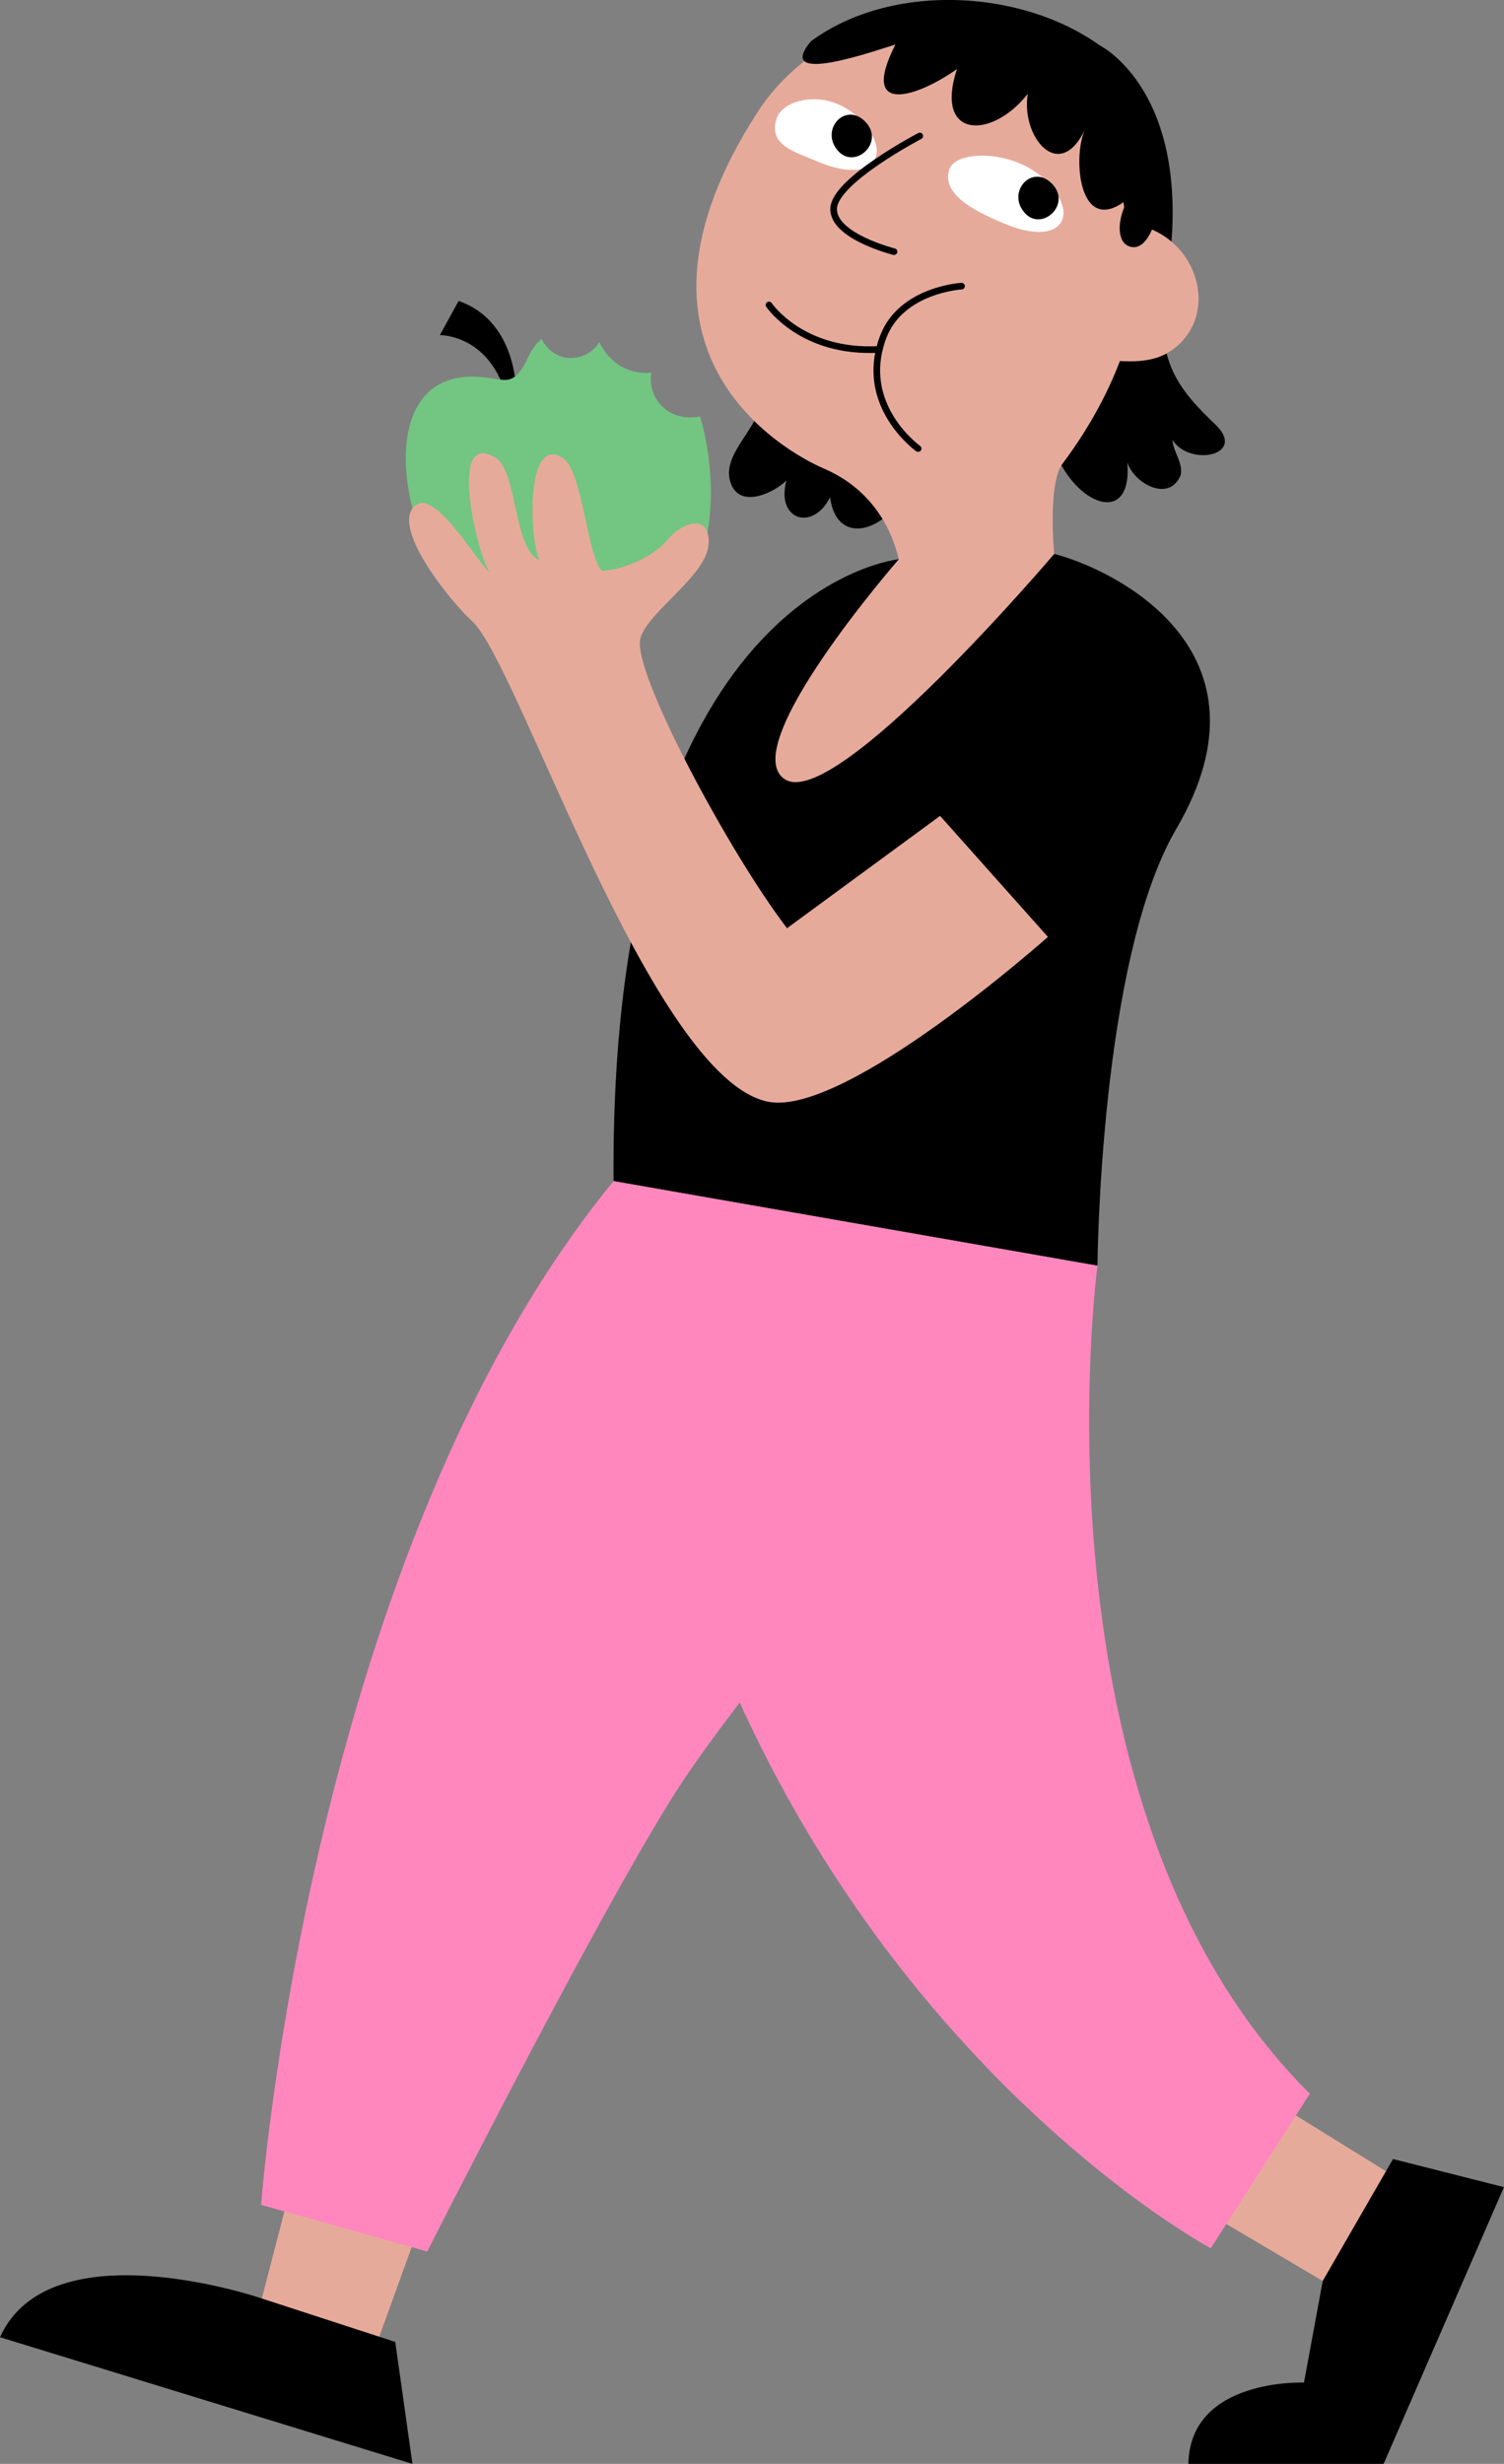 <?xml version="1.0" encoding="UTF-8"?>
<svg id="Layer_2" data-name="Layer 2" xmlns="http://www.w3.org/2000/svg" width="227.01" height="371.64" viewBox="0 0 227.01 371.64">
  <rect x="0" y="0" width="227.01" height="371.64" fill="#808080" stroke="none"/>
  <defs>
    <style>
      .cls-1 {
        fill: none;
        stroke: #000;
        stroke-linecap: round;
        stroke-linejoin: round;
      }

      .cls-2 {
        fill: #fff;
      }

      .cls-3 {
        fill: #e6aa9b;
      }

      .cls-4 {
        fill: #ff87be;
      }

      .cls-5 {
        fill: #73c582;
      }
    </style>
  </defs>
  <g id="Calque_1" data-name="Calque 1">
    <g>
      <polygon class="cls-3" points="43.39 331.79 38.67 349.95 56.36 354.9 63.19 336.03 43.39 331.79"/>
      <path d="M59.66,353.25l-20.28-6.6s-31.83-10.85-39.38,5.89l62.25,19.1-2.59-18.39Z"/>
      <path class="cls-4" d="M165.65,190.92s-48.67,56.86-62.48,77.58c-11.23,16.84-38.68,71.11-38.68,71.11l-25.08-7.04s7.33-98.53,53.2-154.41l73.04,12.76Z"/>
      <polygon class="cls-3" points="181.26 333.2 199.65 344.05 210.03 328.02 192.11 316.93 181.26 333.2"/>
      <path d="M135.67,84.35s-43.72,4.26-43.06,93.8l73.04,12.76s.31-46.09,11.88-65.86c15.84-27.06-9.54-39.23-18.41-41.5s-23.46,.8-23.46,.8Z"/>
      <g>
        <path d="M77.86,58.35s-.15-10.07-8.64-12.95l-2.83,5.15s7.26-.15,9.94,8.87l1.53-1.07Z"/>
        <path class="cls-5" d="M99.19,60.38c-.86-1.27-1.1-2.74-.9-4.18-1.82,.22-3.76-.27-5.31-1.47-1.06-.82-1.97-1.91-2.5-3.15-.94,1.5-2.49,2.43-4.36,2.42-1.92,0-3.58-1.23-4.39-2.9-.96,.87-1.74,2-2.29,3.41-2.42,4.47-3.49,2.23-8.38,2.3-21.08,.27-4.28,49.45,13.6,35.57,3.93-3.05,2.89-5.26,7.82-2.96,6.79,3.17,11.67-1.72,13.21-5.35,2.15-5.06,2.16-13.91-.02-21.24-2.43,.45-4.93-.16-6.48-2.45Z"/>
      </g>
      <g>
        <path d="M115.03,58.42c.92,5.67-6.81,9.81-4.6,14.78,1.48,3.32,6.13,1.3,8.27-.71-1.62,5.98,4.01,7.7,6.59,2.51,1.37,10.46,15.34,2.07,12.79-10.97l-23.06-5.6Z"/>
        <path d="M175.86,44.59c-1.43,9.99,2.21,14.31,7.59,19.45,4.82,4.61-3.85,6.45-6.49,2.31,.12,1.84,1.68,3.52,1.24,5.31-1.64,4.14-6.95,1.39-8.05-1.9,1.08,12.7-14.02,3.34-11.84-10.63l17.55-14.54Z"/>
        <path class="cls-3" d="M153.99,5.54c-14.84-7.82-31.91-.56-39.61,11.32-23.25,35.88,3.81,51.18,10.01,53.83,4.59,1.96,9.44,6.07,11.27,13.66l23.46-.8s-1.01-10.59,1.24-13.59c18.56-24.68,15.03-53.15-6.38-64.42Z"/>
        <path d="M165.99,6.85s12.63,6.19,10.83,29.6l-5.33,6.71-5.5-36.31Z"/>
        <path class="cls-2" d="M143.3,25.51c1.02-2.95,10.16-3.05,14.96,2.12s1.66,9.62-6.66,6.1c-3.47-1.47-9.71-4.12-8.3-8.22Z"/>
        <path d="M158.69,27.62c3.26,3.16-1.54,7.52-4.12,4.38s1.17-7.24,4.12-4.38Z"/>
        <path class="cls-2" d="M117.25,17.79c1.02-2.95,8.03-4.69,12.83,.48,4.8,5.17,1.66,9.62-6.66,6.1-3.47-1.47-7.58-2.47-6.17-6.58Z"/>
        <path d="M130.51,18.26c3.26,3.16-1.54,7.52-4.12,4.38-2.58-3.14,1.17-7.24,4.12-4.38Z"/>
        <path class="cls-3" d="M166.67,33.75c13.22-1.77,18.84,13.54,9.86,19.3-3.51,2.26-8.35,1.29-12.42,.98l2.55-20.28Z"/>
        <path class="cls-1" d="M145.13,43.16s-9.13,.52-11.83,7.68c-3.88,10.31,5.28,16.82,5.28,16.82"/>
        <path class="cls-1" d="M138.83,20.51s-12.76,6.67-13,10.89,9.11,6.56,9.11,6.56"/>
        <path class="cls-1" d="M116.07,46s4.97,7.38,16.66,6.7"/>
        <path d="M122.35,6.28c-5.67,6.92,10.35,1.14,12.8,.44-5.54,10.89,3.34,7.91,9.29,3.7-3.48,10.55,5.25,10.67,10.69,3.73-1.08,6.44,4.73,13.59,8.65,5.36-2.01,4.22-.9,17.33,7.17,9.86-1.92,1.77-2.97,6.92-.51,7.79,1.98,.71,3.55-1.7,4.31-5.44,1.26-6.23,.27-16.15-4.9-21.54-11.04-11.52-34.05-13.88-47.51-3.91Z"/>
      </g>
      <path class="cls-3" d="M135.67,84.35s-24.82,28.45-17.16,33.22c7.67,4.77,40.61-34.02,40.61-34.02l-12.41-3.44-11.05,4.24Z"/>
      <path class="cls-3" d="M141.89,123.07l-23.1,16.94c-8.66-11.3-23.43-38.77-22.14-43.69,1.03-3.93,9.75-9.33,10.27-13.98,.52-4.66-3.54-4.06-6.3-.78-1.98,2.35-6.4,4.37-9.78,4.55-2.29-2.51-2.88-15.07-5.89-17.03-5.57-3.62-5.1,11.89-3.55,15.42-3.94-1.79-3.3-13.48-6.62-15.48-7.38-4.45-2.62,14.98-.86,17.37-2.17-1.99-8.49-13.12-11.47-9.94-3.22,3.44,5.51,14.24,8.85,17.29,6.93,6.35,27.02,68.92,44.63,72.44,11.67,2.33,42.24-24.86,42.24-24.86l-16.28-18.26Z"/>
      <path class="cls-4" d="M165.65,190.92s-11,82.2,32.06,124.89l-14.96,23.32s-82.88-44.36-90.14-160.97l73.04,12.76Z"/>
      <path d="M199.65,344.05l-2.83,15.33s-17.21-.71-17.45,12.26h29.47l18.16-41.74-16.74-4.24-10.61,18.39Z"/>
    </g>
  </g>
</svg>